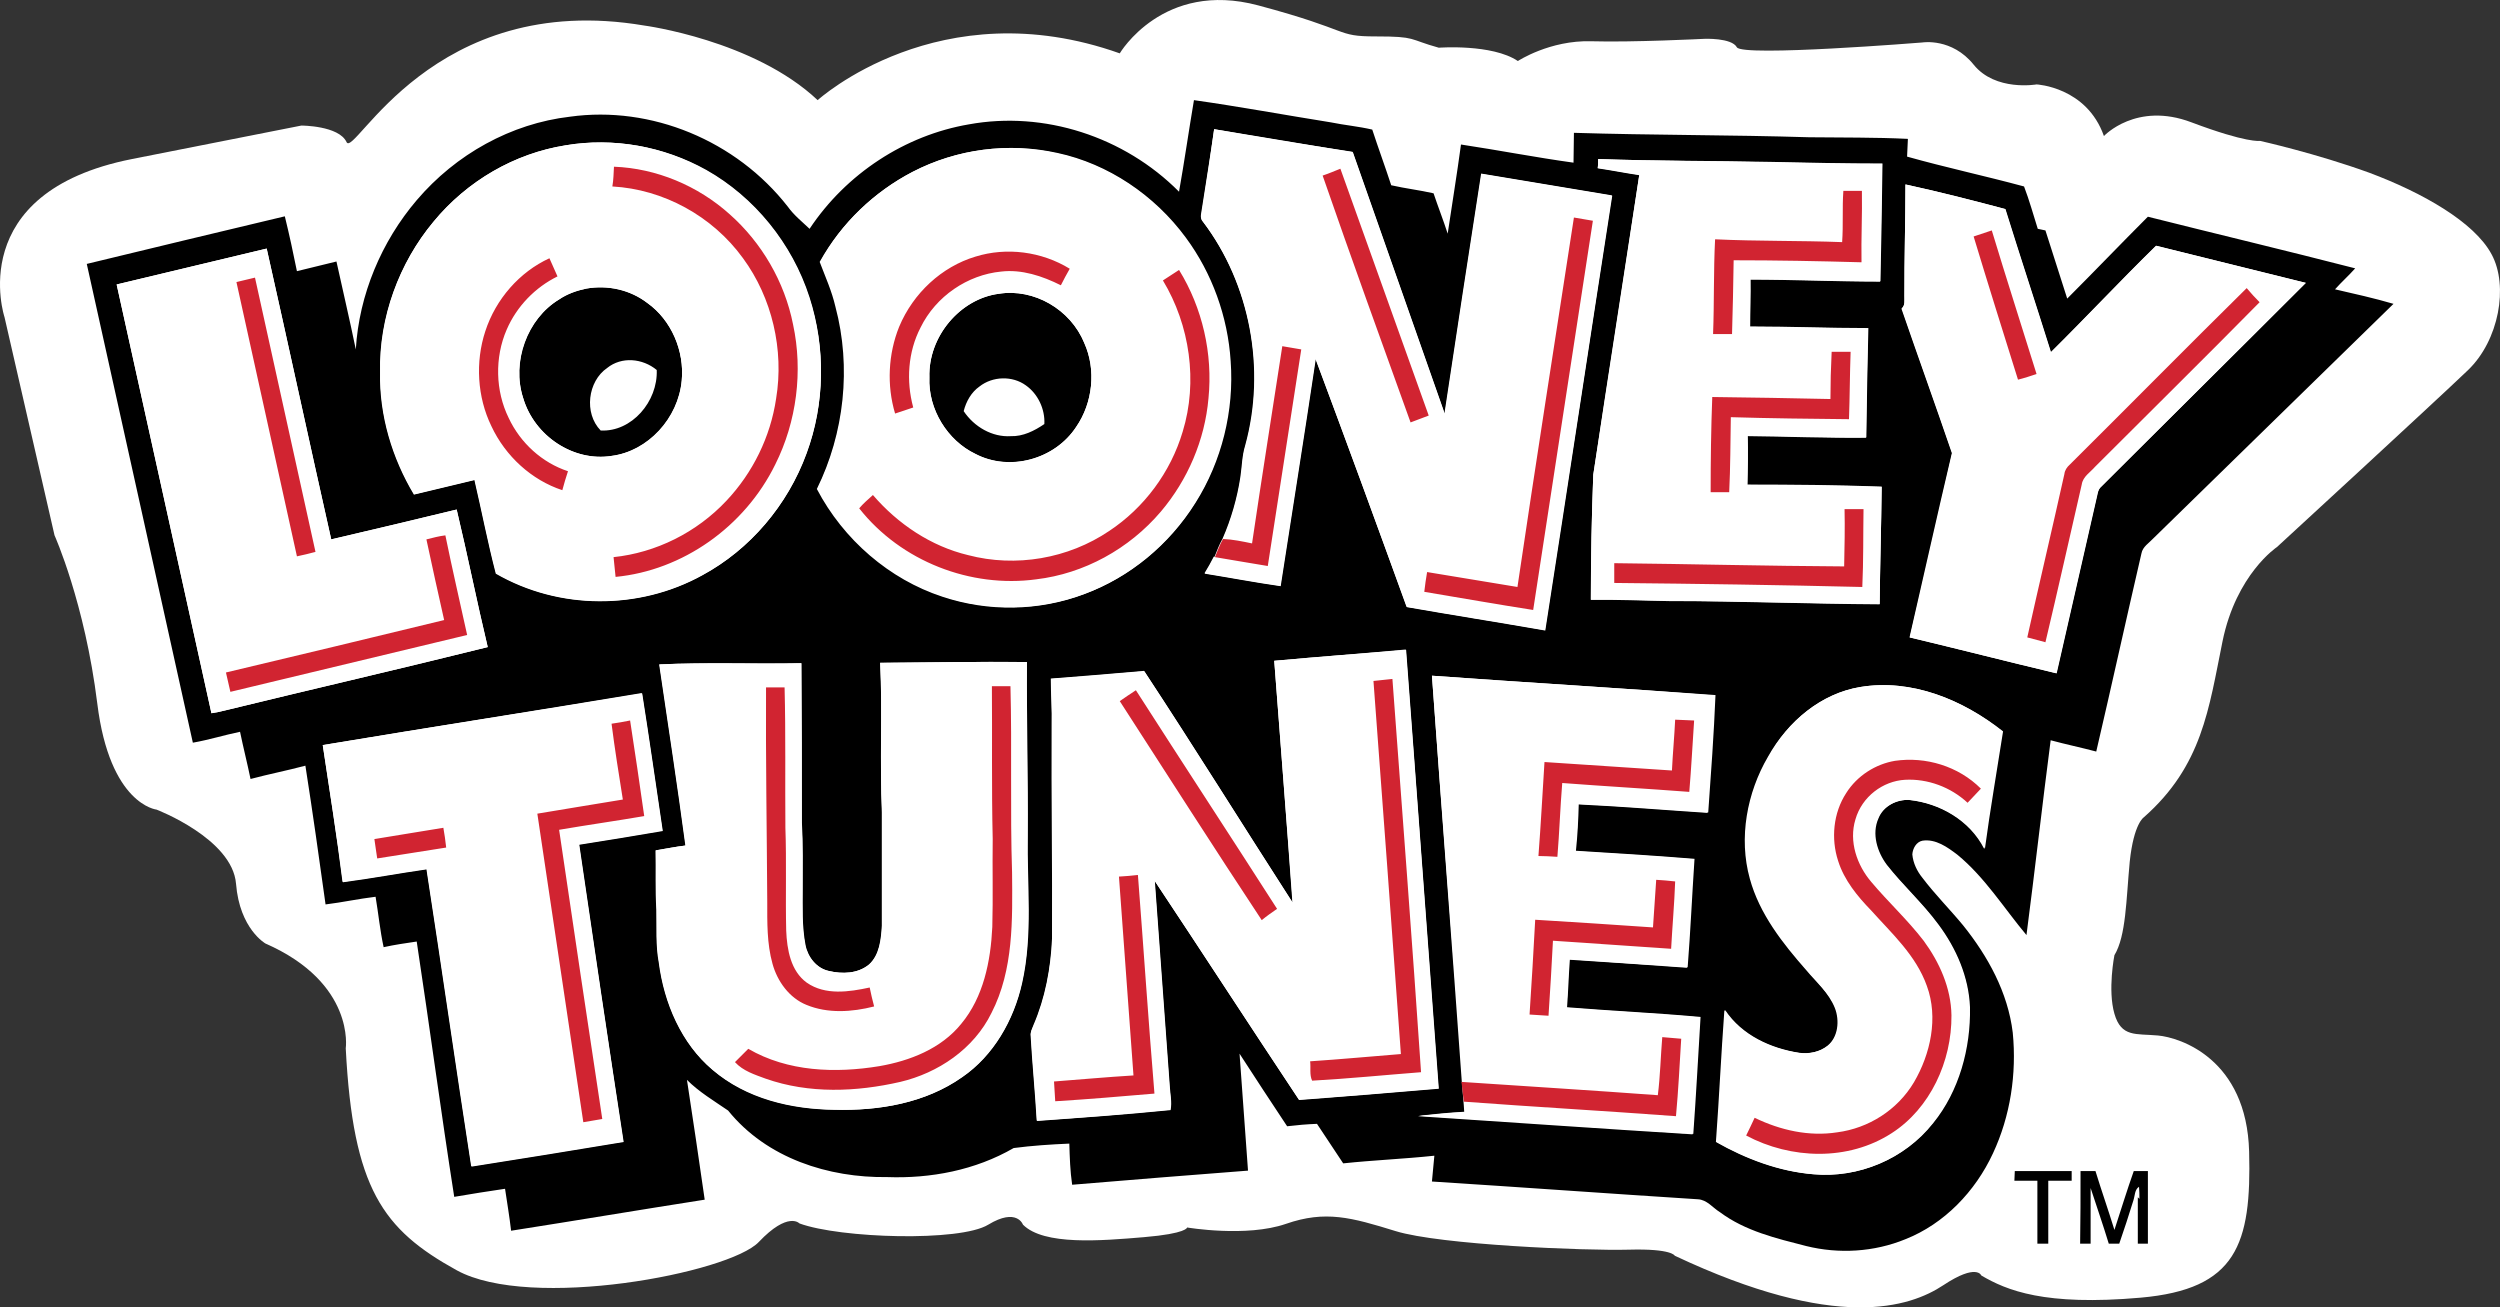<?xml version="1.0" encoding="UTF-8"?>
<svg id="Livello_2" data-name="Livello 2" xmlns="http://www.w3.org/2000/svg" viewBox="0 0 619.82 324.13">
  <rect x="0" y="0" width="619.82" height="324.13" fill="#333333" stroke="none"/>
  <defs>
    <style>
      .cls-1 {
        fill: #fff;
      }

      .cls-2 {
        fill: #d12431;
      }
    </style>
  </defs>
  <g id="Layer_1" data-name="Layer 1">
    <g>
      <path class="cls-1" d="M13.52,132.73L1.12,78.63s-10.3-30.9,31.6-39.2c41.9-8.3,42-8.3,42-8.3,0,0,9.3,0,11.2,4.1S107.12-2.57,159.72,6.33c0,0,27.2,3.6,43,18.5,0,0,30.2-27.5,74.9-11.6,0,0,10.7-18.2,34.3-11.9s19,7.7,29.2,7.7,8,.7,15.6,2.8c0,0,13.2-1,19.6,3.3,0,0,7.9-5.2,18.2-4.9,10.2,.3,28-.6,28-.6,0,0,6.8-.3,8.1,2.1,1.4,2.4,46-1.2,46-1.2,0,0,7.3-1.2,12.7,5.5s15.6,4.9,15.6,4.9c0,0,12.4,.6,16.7,12.8,0,0,8-8.6,21.7-3.4,13.8,5.2,17,4.6,17,4.6,0,0,13.9,3.1,27.1,7.9,13.1,4.9,26,12.2,30.3,20.2,4.3,7.9,1.8,21.4-5.8,28.7-7.6,7.3-47.4,43.9-47.4,43.9,0,0-10.1,6.7-13.5,23.4-3.4,16.7-5,30.8-19.5,43.6,0,0-2.5,1.5-3.5,11-.9,9.5-.9,18.4-3.8,23.2,0,0-1.7,8.6,0,14.5s5.3,4.9,10.8,5.4,22,5.8,22.6,28.8-3.1,34.1-26.9,36.2c-23.8,2.1-33.2-1.8-39.5-5.5,0,0-1.1-3.1-9.4,2.4-8.3,5.5-26.5,11.6-66.6-7.3,0,0-.7-1.8-11.4-1.5-10.7,.3-46.8-1.2-57.8-4.6-11-3.4-17.4-5.2-27.2-1.8-9.8,3.4-24.5,.9-24.5,.9,0,0,0,1.5-10.7,2.4s-24.8,2.1-30-3.1c0,0-1.5-4.3-8.6,0-7,4.3-36.7,3.4-46.8-.3,0,0-2.8-3.1-10.1,4.6s-56.6,17.1-74.9,7-25.7-20.2-27.5-55c0,0,2.4-16.2-19.9-26,0,0-6.4-3.6-7.3-14.8s-19.7-18.4-19.7-18.4c0,0-11.6-1.2-14.7-26.3-3.1-25-10.6-41.7-10.6-41.7Z"/>
      <g>
        <path d="M296.02,24.83c11.3,1.6,22.6,3.7,33.9,5.5,3.4,.7,6.9,1,10.3,1.8,1.5,4.6,3.2,9.2,4.7,13.8,3.5,.8,7,1.2,10.5,2,1.1,3.3,2.4,6.6,3.5,10,1.1-7.4,2.3-14.7,3.3-22.1,9.3,1.4,18.5,3.2,27.9,4.5,0-2.5,.1-4.9,.1-7.4,19.4,.6,38.9,.5,58.3,1.1,8.2,.1,16.4,0,24.5,.4-.1,1.5-.1,2.9-.2,4.4,9.6,2.7,19.4,4.8,29,7.4,1.3,3.4,2.3,7,3.4,10.5,.6,.1,1.3,.3,1.9,.4,1.8,5.6,3.6,11.3,5.4,16.9,6.7-6.7,13.3-13.6,20-20.3,17.1,4.3,34.3,8.4,51.4,12.8-1.6,1.8-3.4,3.4-5,5.2,4.8,1.1,9.7,2.2,14.5,3.6-19.8,19.4-39.7,38.7-59.5,58.1-1.1,1.2-2.7,2.1-3,3.8-3.8,16.4-7.4,32.8-11.2,49.1-3.8-1-7.6-1.8-11.3-2.8-2.1,16.1-3.9,32.2-6,48.3-5.6-6.7-10.3-14.3-17.1-19.9-2.5-1.9-5.4-4-8.7-3.5-1.5,.3-2.4,1.9-2.5,3.4,.2,2.2,1.2,4.2,2.5,5.8,3.1,4.1,6.8,7.8,10.1,11.8,6.1,7.6,11.1,16.6,12.3,26.6,1,10.2-.6,20.7-4.9,29.9-4.4,9.5-12.1,17.5-21.7,21.3-7.8,3.2-16.5,3.7-24.6,1.7-7.4-1.9-15.1-3.7-21.4-8.4-1.8-1.1-3.2-3.1-5.5-3.2-22-1.4-43.9-3-65.9-4.4,.2-2.1,.4-4.3,.6-6.4-7.5,.8-15.1,1.1-22.6,1.9-2.2-3.3-4.3-6.5-6.5-9.8-2.5,.1-4.9,.3-7.4,.6-4-6-7.9-12-11.8-18,.7,9.7,1.4,19.4,2.1,29-14.5,1.1-29.1,2.3-43.6,3.5-.5-3.4-.6-6.8-.7-10.2-4.6,.2-9.2,.5-13.8,1.1-9.5,5.5-20.6,7.6-31.4,7.2-14.4,.2-29.8-4.6-39.4-16.5-3.5-2.4-7.2-4.6-10.2-7.6,1.5,9.9,3,19.8,4.4,29.7-16,2.5-32,5.2-48,7.7-.4-3.5-1-7-1.5-10.4-4.2,.6-8.4,1.3-12.6,2-3.3-21.1-6.1-42.2-9.3-63.3-2.7,.4-5.5,.8-8.2,1.4-.9-4.1-1.3-8.4-2-12.5-4.2,.5-8.3,1.4-12.4,1.9-1.6-11.5-3.2-22.9-5-34.4-4.5,1.2-9.1,2.1-13.6,3.3-.8-3.9-1.8-7.8-2.6-11.7-3.9,.8-7.7,2-11.7,2.7-8.8-39.6-17.5-79.2-26.3-118.7,16.4-4,32.8-7.9,49.1-11.8,1.1,4.5,2.1,9.1,3,13.6,3.3-.8,6.5-1.6,9.8-2.4,1.6,7.3,3.3,14.5,4.8,21.8,.8-13.6,6.4-26.8,15.1-37,9.7-11.4,23.4-19,38-20.7,20.1-2.8,41.2,5.9,54,22.3,1.5,2.1,3.5,3.7,5.4,5.5,9.1-13.7,23.7-23.2,39.5-25.9,18.6-3.4,38.5,3,52.1,16.7,1.3-7.3,2.4-15,3.7-22.7m5,7.2c-.9,6.5-2,13-3,19.5-.1,1.1-.7,2.5,.2,3.4,11.7,15.4,15.7,36.6,10.5,55.5-.8,2.6-.8,5.3-1.2,7.9-.8,5.2-2.3,10.4-4.4,15.2-.8,1.4-1.4,3-2,4.5h-.2c-.7,1.4-1.5,2.8-2.3,4.1,6.3,1,12.5,2.2,18.8,3.1,2.9-18.8,5.9-37.5,8.7-56.3,7.7,20.4,15.2,41,22.6,61.5,11.4,2,22.8,3.8,34.3,5.8,5.6-35.9,11.1-71.9,16.6-107.8-10.8-1.8-21.6-3.6-32.4-5.4-3.1,19.8-6.1,39.7-9.1,59.5-7.6-21.6-15.2-43.3-22.8-64.9-11.3-1.7-22.8-3.6-34.3-5.6m-160.8,4c-12.6,2-24.4,8.8-32.7,18.9-8.5,10.2-13.5,23.7-13.2,37.3-.2,10.7,3,21.3,8.4,30.3,5-1.2,10-2.4,15-3.6,1.8,7.7,3.3,15.6,5.3,23.2,15.6,9.1,35.4,9.1,51.2,.4,11.7-6.3,21.1-17.3,25.8-30.2,4.5-12.3,4.7-26.1,.7-38.6-4.3-13.4-13.7-24.9-25.6-31.6-10.6-5.9-23.1-8.1-34.9-6.1m86,6.6c-9.4,4.9-17.6,12.6-22.8,22.2,1.3,3.7,3,7.3,3.9,11.1,4,15,2.2,31.4-4.6,45.2,6.6,12.6,17.9,22.3,31.1,26.7,11.3,3.8,23.9,3.6,35.1-.6,11.2-4.1,21-12.2,27.5-22.6,6.5-10.3,9.6-22.8,8.7-35.1-.7-11-4.6-21.8-11.1-30.6-7.8-10.6-19.3-18.3-31.8-21-12.2-2.7-25-1-36,4.7m170-3.2c0,.6,0,1.7-.1,2.3,3.4,.5,6.9,1.2,10.3,1.7-3.8,24.8-7.7,49.5-11.4,74.3-.4,10.3-.6,20.7-.6,31,6.5-.1,12.9,.2,19.4,.3,17.4,0,34.8,.7,52.2,.8,.1-9.7,.4-19.4,.5-29.1-11.1-.4-22.2-.5-33.3-.5,.1-4,.2-8.1,0-12.1,9.8,.1,19.6,.5,29.4,.4,.1-9,.3-18,.5-27.1-9.8,0-19.5-.4-29.3-.4,0-3.9,.1-7.8,.1-11.7,10.7,0,21.5,.5,32.2,.5,.1-9.7,.4-19.5,.5-29.2-9.2,0-18.5-.2-27.7-.4-14.1-.3-28.4-.3-42.7-.8m76.2,6.3c0,9.2-.3,18.4-.2,27.5-.1,1.1,.2,2.5-.7,3.2,4.1,12,8.4,23.9,12.5,35.9-3.5,15.2-6.9,30.5-10.5,45.7,12.1,2.9,24.2,6,36.4,8.9,3.4-14.9,6.8-29.8,10.2-44.7,.1-.6,.4-1.2,.9-1.6,16.9-16.9,33.8-33.7,50.7-50.5-12.4-3.1-24.8-6.1-37.1-9.2-8.8,8.6-17.3,17.7-26.1,26.4-3.7-11.8-7.6-23.6-11.3-35.5-8.3-2.2-16.5-4.3-24.8-6.1M28.92,70.53c7.8,35.4,15.7,70.8,23.5,106.3,1.1-.2,2.3-.4,3.4-.7,21.7-5.3,43.4-10.3,65.1-15.7-2.7-11.3-5-22.8-7.7-34.1-10.4,2.5-20.7,5-31.1,7.4-5.4-24-10.6-48.1-16-72.1-12.4,3-24.8,5.9-37.2,8.9m287,93.3c1.5,20,3.1,39.9,4.5,59.9-12.3-19.1-24.3-38.4-36.8-57.4-7.7,.7-15.4,1.3-23.1,1.9,0,3.9,.3,7.7,.2,11.6-.1,17.6,.2,35.2,.1,52.9-.3,7.3-1.7,14.7-4.6,21.4-.3,.9-.8,1.7-.7,2.7,.4,7,1.1,14,1.5,21,11.1-.7,22.1-1.6,33.1-2.7,.4-2-.1-4-.2-6-1.2-16.9-2.5-33.8-3.7-50.8,12,18,23.8,36.2,35.8,54.3,11.5-.8,23.1-1.8,34.6-2.8-2.7-36.2-5.3-72.5-8.1-108.8-10.8,1-21.7,1.8-32.6,2.8m-97.7,.5c.6,12.3-.1,24.7,.4,37.1v28.1c-.2,3.4-.6,7.3-3.2,9.6-2.8,2.3-6.6,2.4-10,1.6-3-.7-5.2-3.4-5.8-6.4-.9-4.6-.7-9.4-.7-14.1,0-5.4,.1-10.9-.2-16.3,0-13.2,0-26.3-.1-39.5-11.7,.2-23.5-.3-35.2,.3,2.2,15,4.5,29.9,6.5,44.9-2.5,.3-4.9,.8-7.4,1.2,.1,4.9-.1,9.8,.2,14.7,.1,4.4-.2,8.8,.6,13.1,1.3,10.1,5.6,20.1,13.3,26.6,8.4,7.2,19.5,9.8,30.2,9.9,11,.3,22.5-1.6,31.7-8.1,7.7-5.3,12.8-14.1,14.8-23.3,2.7-12,1.1-24.4,1.4-36.5,.1-14.4-.3-28.7-.2-43.1-12.1-.1-24.2,.1-36.3,.2m136.8,3.2c2.4,33.6,5,67.1,7.4,100.7l.1,.7c.1,2.3,.4,4.5,.5,6.8-3.8,.2-7.7,.6-11.5,1,22.7,1.5,45.4,3.1,68.1,4.5,.7-9.7,1.2-19.4,1.8-29-11-1-22.1-1.5-33.1-2.4,.4-4,.4-7.9,.7-11.9,9.7,.6,19.5,1.3,29.2,2,.7-9,1.1-18,1.7-26.9-9.8-.8-19.6-1.4-29.4-2,.4-3.9,.7-7.7,.7-11.6,10.7,.5,21.4,1.4,32.1,2.1,.6-9.7,1.3-19.4,1.8-29.1-23.2-1.9-46.7-3.2-70.1-4.9m106.2,2.8c-9.7,1.6-18,8.5-22.9,17.3-5.2,8.9-7.3,20.1-4.5,30.2,2.4,8.8,8.2,16.1,14,22.7,2.5,3,5.6,5.6,7.1,9.4,1.2,3.1,.8,7.2-1.8,9.3-2,1.6-4.7,2.2-7.2,1.8-7.1-1.1-14.2-4.3-18.4-10.6-.8,10.9-1.3,21.8-2.1,32.7,7.4,4.2,15.6,7.3,24.1,8,11.1,1,22.6-3.7,29.6-12.7,6.4-7.9,9.3-18.5,9.1-28.7-.2-7.5-3.4-14.6-7.8-20.5-3.8-5.3-8.7-9.6-12.8-14.8-2.4-3.1-3.8-7.6-2.1-11.5,1.3-3.1,4.7-4.8,7.8-4.6,7.5,.8,15,5,18.6,12.1,1.3-9.7,3-19.4,4.5-29.1-9.8-7.9-22.5-13.1-35.2-11m-381.2,14.4c1.7,11.3,3.5,22.6,5,34,6.9-.9,13.8-2.2,20.8-3.2,3.8,24.5,7.3,49.1,11.1,73.7,12.6-2,25.2-4,37.7-6.1-3.8-24.6-7.4-49.1-11-73.7,6.9-1.1,13.8-2.2,20.7-3.4-1.7-11.4-3.3-22.7-5.1-34.1-26.4,4.3-52.8,8.4-79.2,12.8m65.4-113.2c5.2-.9,10.8,.3,15.1,3.6,5.9,4.2,9.2,11.8,8.5,19.2-.8,9.4-8.3,17.6-17.4,18.7-9.4,1.5-19.1-4.9-21.9-14.3-3-9,.9-19.7,8.9-24.5,2-1.4,4.4-2.2,6.8-2.7m5.1,19.7c-4.8,3.3-5.8,11.2-1.6,15.5,7.7,.4,14.2-7.2,13.9-15-3.5-2.9-8.7-3.4-12.3-.5m97.1-18.4c8.7-1.4,17.8,3.9,21.2,12.2,3,6.6,2.1,14.8-2,20.8-5.3,8.1-16.6,11.2-25,6.7-6.9-3.3-11.8-11.1-11.4-19-.3-10.2,7.7-19.5,17.2-20.7m-4.8,23c-2,1.4-3.3,3.7-3.9,6.1,2.6,3.9,7.1,6.5,11.7,6.2,3,.1,5.8-1.3,8.3-3,.2-3.7-1.6-7.5-4.6-9.6-3.3-2.4-8.2-2.3-11.5,.3m256.7,194.5h14.1v2.4h-5.8v15.6h-2.7v-15.6h-5.7c0-.8,.1-1.6,.1-2.4m16.3,0h3.7c1.5,4.9,3.2,9.7,4.7,14.6,1.6-4.9,3.1-9.8,4.8-14.6h3.5v18h-2.5v-11.5l.4,.4c0-1,0-2-.1-3-1.1,.7-1,2.2-1.4,3.4-1.1,3.6-2.3,7.2-3.5,10.7h-2.6c-1.4-4.6-3-9.2-4.5-13.8v13.8h-2.6c.1-6,.1-12,.1-18"/>
        <path class="cls-1" d="M301.02,32.03c11.5,1.9,22.9,3.8,34.4,5.7,7.6,21.6,15.2,43.3,22.8,64.9,3-19.8,6-39.7,9.1-59.5,10.8,1.8,21.6,3.6,32.4,5.4-5.6,35.9-11,71.9-16.6,107.8-11.4-2-22.9-3.8-34.3-5.8-7.5-20.5-15-41-22.6-61.5-2.8,18.8-5.8,37.5-8.7,56.3-6.3-.9-12.6-2.1-18.8-3.1,.8-1.4,1.6-2.7,2.3-4.1h.2c4.4,.7,8.8,1.5,13.1,2.2,2.8-17.9,5.5-35.8,8.3-53.7-1.6-.3-3.1-.5-4.7-.8-2.5,16.3-5.1,32.6-7.5,48.9-2.4-.4-4.8-.9-7.2-1.1,2.1-4.8,3.6-10,4.4-15.2,.4-2.6,.4-5.4,1.2-7.9,5.2-18.8,1.2-40.1-10.5-55.5-.9-.9-.3-2.3-.2-3.4,1-6.5,2-13.1,2.9-19.6m26.9,11.5c7.2,20.5,14.6,40.9,21.8,61.3,1.5-.6,3-1.2,4.5-1.7-7.3-20.4-14.6-40.8-21.9-61.2-1.5,.5-3,1.1-4.4,1.6m62.3,10.4c-4.6,30.6-9.4,61.1-14.1,91.6-7.5-1.2-14.9-2.5-22.4-3.7-.3,1.6-.5,3.2-.7,4.9l27,4.5c4.9-32.2,9.9-64.3,14.8-96.5-1.5-.2-3.1-.5-4.6-.8m-250-17.9c11.8-2,24.3,.2,34.8,6.2,11.9,6.7,21.3,18.2,25.6,31.6,4.1,12.4,3.9,26.3-.7,38.6-4.7,12.9-14,23.8-25.8,30.2-15.7,8.7-35.6,8.6-51.2-.4-2-7.7-3.5-15.5-5.3-23.2-5,1.2-10,2.4-15,3.6-5.4-9-8.6-19.6-8.4-30.3-.3-13.6,4.7-27.1,13.2-37.3,8.4-10.2,20.2-17,32.8-19m12,5.3c-.1,1.6-.1,3.2-.3,4.8,12.6,.7,24.8,7.3,32.4,17.8,7.2,9.8,10.2,22.7,8.2,34.8-1.5,9.5-5.9,18.5-12.3,25.3-7.4,7.9-17.5,12.9-28,14,.1,1.6,.3,3.3,.5,4.9,16.6-1.6,32.1-12.4,39.6-27.9,5.3-10.6,6.9-23,4.4-34.7-2.2-10.6-7.8-20.3-15.7-27.3-8-7-18.3-11.3-28.8-11.7m-31.9,40.8c-2.5,7.6-2,16.3,1.4,23.5,3.5,7.5,10,13.4,17.6,15.9,.5-1.6,1-3.1,1.4-4.7-6.3-2.2-11.7-7-14.7-13.2-3.3-6.7-3.5-15-.5-21.9,2.5-5.8,7-10.5,12.6-13.2-.6-1.5-1.3-3-2-4.5-7.3,3.4-13.2,10.1-15.8,18.1m25.1-10.6c-2.4,.5-4.7,1.3-6.8,2.7-7.9,4.8-11.8,15.5-8.9,24.5,2.8,9.4,12.5,15.8,21.9,14.3,9-1.2,16.5-9.3,17.4-18.7,.7-7.3-2.6-15-8.5-19.2-4.4-3.4-9.9-4.5-15.1-3.6m80.8-28.9c11-5.7,23.8-7.4,35.8-4.6,12.6,2.7,24.1,10.4,31.8,21,6.5,8.7,10.4,19.5,11.1,30.6,.9,12.2-2.2,24.8-8.7,35.1-6.5,10.4-16.3,18.4-27.5,22.6s-23.7,4.4-35.1,.6c-13.1-4.3-24.5-14.1-31.1-26.7,6.8-13.8,8.6-30.2,4.6-45.2-.9-3.9-2.5-7.4-3.9-11.1,5.4-9.7,13.6-17.4,23-22.3m15.6,21c-8.3,2.5-15.5,9.1-18.9,17.4-2.8,6.7-3.2,14.5-1,21.5l4.5-1.5c-1.9-6.5-1.4-13.8,1.8-19.8,3.8-7.8,11.7-13.1,20-13.9,5.2-.6,10.2,1.1,14.8,3.4,.7-1.4,1.5-2.8,2.2-4.1-6.9-4.3-15.6-5.4-23.4-3m46.5,5.9c6.7,11,8.7,25.1,4.8,37.6-3,10.1-9.6,19-18.2,24.6-10.2,6.9-23.2,9.1-35,6-9.1-2.3-17.3-7.7-23.6-14.9-1.1,1.1-2.4,2-3.4,3.3,10.4,13.1,27.7,19.8,43.9,17.6,11.8-1.5,23-7.6,30.9-16.8,6.6-7.8,10.9-17.7,11.8-28.1,1.1-11.1-1.5-22.5-7.3-31.8-1.2,.8-2.5,1.7-3.9,2.5m-40.7,3.3c-9.6,1.3-17.5,10.6-17.2,20.7-.3,8,4.5,15.7,11.4,19,8.5,4.4,19.7,1.4,25-6.7,4.1-5.9,5-14.1,2-20.8-3.4-8.4-12.5-13.6-21.2-12.2m148.6-33.4c14.3,.5,28.5,.4,42.8,.7,9.2,.2,18.4,.4,27.7,.4-.1,9.7-.3,19.5-.5,29.2-10.7,0-21.5-.5-32.2-.5,.1,3.9-.1,7.8-.1,11.7,9.8,0,19.5,.4,29.3,.4-.2,9-.4,18-.5,27.1-9.8,.1-19.6-.4-29.4-.4,.1,4,0,8.1-.1,12.1,11.1,0,22.2,.1,33.3,.5-.1,9.7-.4,19.4-.5,29.1-17.4-.1-34.8-.7-52.2-.8-6.5-.1-12.9-.4-19.4-.3,0-10.3,.2-20.7,.6-31,3.8-24.8,7.7-49.5,11.4-74.3-3.4-.5-6.9-1.2-10.3-1.7,.1-.5,.1-1.6,.1-2.2m60.8,7.9c-.3,4.2,0,8.5-.3,12.7-10.5-.4-21-.2-31.5-.7-.4,7.8-.2,15.6-.5,23.5h4.7c.2-6.1,.2-12.2,.4-18.3,10.6,.1,21.1,.2,31.7,.5-.1-5.9,.3-11.8,.1-17.7h-4.6m-2.9,39.9c-.2,3.9-.3,7.9-.2,11.8-9.8-.2-19.5-.4-29.3-.5-.3,7.9-.4,15.7-.4,23.6h4.6c.2-6.2,.3-12.4,.4-18.6,9.8,.2,19.5,.4,29.3,.5,.1-5.6,.1-11.1,.4-16.7-1.7,0-3.2,0-4.8-.1m3.2,39c.1,4.7-.1,9.5-.2,14.2-19-.1-38-.7-57-.8v4.9c20.5,.3,41,.5,61.5,1,.3-6.4,.2-12.9,.3-19.3-1.4-.1-3-.1-4.6,0m15.1-80.5c8.3,1.8,16.5,3.9,24.7,6.1,3.7,11.9,7.6,23.6,11.3,35.5,8.8-8.7,17.2-17.7,26.1-26.4,12.4,3.1,24.8,6.1,37.1,9.2-16.8,16.9-33.8,33.7-50.7,50.5-.5,.4-.7,1-.9,1.6-3.4,14.9-6.8,29.8-10.2,44.7-12.1-2.9-24.2-6-36.4-8.9,3.5-15.2,6.9-30.5,10.5-45.7-4.1-12-8.4-23.9-12.5-35.8,1-.8,.7-2.1,.7-3.2,0-9.3,.3-18.5,.3-27.6m16.9,12.9c3.6,11.8,7.4,23.6,11,35.5,1.5-.4,3.1-.9,4.6-1.4-3.7-11.9-7.4-23.7-11.1-35.6l-4.5,1.5m23.9,56.5c-.7,.6-1.2,1.5-1.4,2.5-3,13.5-6.2,27-9.2,40.5,1.5,.4,3,.8,4.5,1.2,3.1-13,6-26.1,9-39.1,.3-2,2.1-3,3.3-4.4,13.6-13.6,27.3-27.1,40.8-40.8-1.1-1.1-2.2-2.3-3.2-3.5-14.7,14.4-29.2,29.1-43.8,43.6M28.92,70.53c12.4-3,24.8-5.9,37.2-8.9,5.4,24,10.6,48.1,16,72.1,10.4-2.4,20.7-4.9,31.1-7.4,2.7,11.3,5,22.8,7.7,34.1-21.7,5.4-43.4,10.4-65.1,15.7-1.1,.3-2.2,.5-3.4,.7-7.8-35.5-15.7-70.9-23.5-106.3m29.7-.6c5,22.7,10,45.3,15,68,1.5-.3,3.1-.7,4.6-1.1-5-22.7-10-45.3-15-68-1.5,.4-3.1,.8-4.6,1.1m47.1,63.8c1.4,6.7,2.9,13.3,4.4,20-18,4.3-36.1,8.7-54.1,13,.3,1.6,.7,3.2,1.1,4.8,19.6-4.7,39.1-9.4,58.7-14.1-1.8-8.3-3.7-16.5-5.4-24.7-1.6,.2-3.2,.5-4.7,1m210.2,30.1c10.9-1,21.8-1.8,32.7-2.7,2.7,36.2,5.4,72.5,8.1,108.8-11.5,1-23.1,1.9-34.6,2.8-12-18-23.8-36.2-35.8-54.3,1.2,16.9,2.5,33.8,3.7,50.8,.1,2,.6,4,.2,6-11,1.1-22.1,1.9-33.1,2.7-.4-7-1.1-14-1.5-21-.2-1,.3-1.9,.7-2.7,2.9-6.7,4.2-14.1,4.6-21.4,.1-17.6-.1-35.2-.1-52.9,.1-3.9-.2-7.7-.2-11.6,7.7-.6,15.4-1.2,23.1-1.9,12.5,19,24.5,38.3,36.8,57.4-1.5-20.1-3.1-40-4.6-60m24.6,5c2.3,30.8,4.6,61.7,6.9,92.5-7.5,.6-15,1.3-22.5,1.8,.2,1.6-.2,3.5,.5,4.8,9-.5,18-1.4,27-2.1-2.2-32.5-4.8-65-7.1-97.5-1.6,.2-3.2,.4-4.8,.5m-62.9,5c11.7,18.1,23.3,36.3,35.1,54.3,1.2-1,2.5-1.9,3.8-2.8-11.6-18.1-23.4-36.2-35-54.2-1.3,.8-2.6,1.7-3.9,2.7m-.2,43.5c1.2,16.5,2.4,32.9,3.7,49.4-6.6,.4-13.1,1.1-19.7,1.5,.1,1.6,.1,3.3,.3,4.9,8.2-.6,16.4-1.3,24.6-1.9-1.4-18.1-2.7-36.2-4.1-54.2-1.7,.1-3.3,.2-4.8,.3m-59.2-53c12.1-.1,24.2-.3,36.4-.2-.1,14.4,.3,28.7,.2,43.1-.2,12.2,1.3,24.5-1.4,36.5-2.1,9.3-7.1,18-14.8,23.3-9.2,6.5-20.8,8.4-31.7,8.1-10.7-.2-21.8-2.8-30.2-9.9-7.7-6.5-12-16.5-13.3-26.6-.8-4.3-.5-8.7-.6-13.1-.3-4.9-.1-9.8-.2-14.7,2.5-.4,4.9-.9,7.4-1.2-2-15-4.3-30-6.5-44.9,11.7-.5,23.5,0,35.2-.3,.1,13.2,.1,26.3,.1,39.5,.3,5.4,.2,10.9,.2,16.3,0,4.7-.2,9.4,.7,14.1,.6,3,2.8,5.8,5.8,6.4,3.3,.8,7.2,.7,10-1.6,2.6-2.4,3-6.2,3.2-9.6v-28.1c-.7-12.4,.1-24.8-.5-37.1m27.7,5.8c.1,12.6-.2,25.2,.2,37.7-.1,7.3,.1,14.6-.1,21.8-.4,8.5-2.3,17.4-7.7,24-5.1,6.2-12.8,9.2-20.3,10.5-10.9,1.8-22.7,1.4-32.5-4.3-1.1,1.1-2.2,2.2-3.3,3.3,2,2.2,4.9,3.1,7.6,4.1,10.7,3.8,22.4,3.3,33.4,.8,9.3-2.2,18.2-8,22.6-17.1,5.5-10.6,5.2-23.1,5.1-34.8-.5-15.4,0-30.8-.4-46.2-1.5,.2-3.1,.2-4.6,.2m-56,.3c-.1,17.7,.2,35.4,.1,53.1,0,5.1-.1,10.4,1.3,15.4,1.2,4.4,4.2,8.5,8.4,10.2,5.3,2.3,11.3,1.8,16.8,.4-.4-1.6-.7-3.1-1.1-4.7-5.1,1.1-11,1.9-15.6-1.2-3.9-2.9-4.9-8.2-5.1-12.9-.2-8.5,.1-17-.2-25.5-.1-11.6,.1-23.2-.2-34.8h-4.4m165.1-2.9c23.4,1.7,46.8,3.1,70.3,4.8-.4,9.7-1.1,19.4-1.8,29.1-10.7-.7-21.4-1.6-32.1-2.1-.1,3.9-.3,7.8-.7,11.6,9.8,.6,19.6,1.2,29.4,2-.6,9-1,18-1.7,26.9-9.7-.6-19.5-1.3-29.2-2-.3,4-.4,7.9-.7,11.9,11,.9,22.1,1.4,33.1,2.4-.6,9.7-1.1,19.4-1.8,29-22.7-1.5-45.4-3.1-68.1-4.5,3.8-.4,7.6-.8,11.5-1-.1-2.3-.4-4.5-.5-6.8,.2,1.4,.3,2.8,.5,4.2,17.5,1.2,35.1,2.3,52.6,3.6,.5-6.4,.8-12.8,1.3-19.2-1.6-.1-3.1-.3-4.7-.4-.4,4.8-.5,9.6-1,14.3-16.2-1.1-32.5-2.2-48.7-3.3-2.6-33.4-5.3-67-7.7-100.5m60.3,10.9c-.2,4.2-.6,8.4-.7,12.6-10.5-.7-21.1-1.4-31.6-2.1-.5,7.8-.9,15.5-1.5,23.3,1.6,.1,3.2,.1,4.7,.2,.5-6.1,.7-12.2,1.2-18.3,10.5,.8,21,1.4,31.5,2.2,.5-5.9,.8-11.8,1.2-17.7-1.6-.1-3.2-.1-4.8-.2m-5.5,51.5c-9.8-.6-19.5-1.3-29.3-2-.4,7.8-.9,15.7-1.4,23.5,1.6,.1,3.1,.2,4.7,.3,.5-6.2,.8-12.4,1.1-18.6,9.8,.8,19.5,1.3,29.3,2,.3-5.6,.8-11.1,1-16.7-1.6-.1-3.1-.2-4.7-.4-.3,4-.4,7.9-.7,11.9m51.4-59.6c12.6-2.1,25.4,3.1,35.4,11-1.5,9.7-3.2,19.4-4.5,29.1-3.6-7.1-11.1-11.3-18.6-12.1-3.2-.2-6.6,1.5-7.8,4.6-1.7,3.8-.3,8.3,2.1,11.5,4,5.1,8.9,9.5,12.8,14.8,4.4,5.9,7.5,13,7.8,20.5,.2,10.2-2.7,20.8-9.1,28.7-7.1,9-18.6,13.7-29.6,12.7-8.5-.7-16.7-3.8-24.1-8,.8-10.9,1.3-21.8,2.1-32.7,4.2,6.3,11.4,9.5,18.4,10.6,2.5,.3,5.2-.2,7.2-1.8,2.6-2.2,3-6.3,1.8-9.3-1.6-3.7-4.6-6.4-7.1-9.4-5.8-6.7-11.6-13.9-14-22.7-2.8-10.2-.7-21.3,4.5-30.2,4.7-8.8,13-15.7,22.7-17.3m-3.5,26.3c-3.2,4.8-3.8,11.3-2,16.8,1.5,4.9,4.7,8.8,8.2,12.3,5.2,5.7,11.1,11.1,13.8,18.7,2.9,7.9,.9,16.9-3.2,23.9-4.2,6.8-11.4,11.3-19,12.4-7,1.1-14.2-.6-20.5-3.6-.7,1.5-1.4,2.9-2.1,4.4,11.1,5.9,25.3,6.4,36.1-.6,9.5-6.1,14.9-17.8,14.8-29.2-.1-6.8-3-13.2-6.9-18.5-4-5.1-8.8-9.6-13-14.6-3.5-4.2-5.6-10.1-3.9-15.5,1.6-5.6,6.8-9.4,12.3-9.8,5.6-.3,11.3,1.8,15.5,5.7,1.1-1.2,2.2-2.3,3.3-3.5-5.6-5.5-13.7-7.9-21.3-6.9-4.8,.8-9.4,3.7-12.1,8m-377.7-11.9c26.4-4.4,52.8-8.5,79.1-12.9,1.8,11.3,3.4,22.7,5.1,34.1-6.9,1.2-13.8,2.3-20.7,3.4,3.6,24.6,7.3,49.2,11,73.7-12.6,2.1-25.1,4.1-37.7,6.1-3.8-24.5-7.3-49.1-11.1-73.7-6.9,1-13.8,2.3-20.8,3.2-1.4-11.3-3.2-22.6-4.9-33.9m71.6-5.3c.8,6.3,1.9,12.5,2.8,18.8-7,1.2-14.1,2.2-21.2,3.5,3.8,25.5,7.6,51,11.4,76.5,1.6-.2,3.1-.5,4.7-.8-3.5-23.9-7.2-47.8-10.7-71.7,7-1.2,14.1-2.3,21.1-3.4-1.1-7.9-2.3-15.8-3.5-23.7-1.6,.3-3.1,.5-4.6,.8m-58.8,28.6c.3,1.6,.5,3.2,.7,4.9,5.7-.9,11.4-1.9,17.1-2.7-.2-1.6-.4-3.3-.7-4.9-5.8,.9-11.5,1.8-17.1,2.7"/>
        <path class="cls-2" d="M152.22,41.33c10.5,.4,20.8,4.7,28.7,11.8,7.9,7,13.6,16.7,15.7,27.3,2.5,11.6,.9,24.1-4.4,34.7-7.6,15.5-23,26.3-39.6,27.9-.2-1.6-.3-3.3-.5-4.9,10.5-1.1,20.6-6.1,28-14,6.5-6.9,10.9-15.8,12.3-25.3,2-12.1-1-25-8.2-34.8-7.6-10.5-19.8-17.1-32.4-17.8,.3-1.7,.3-3.3,.4-4.9m175.7,2.2c1.5-.5,2.9-1.1,4.4-1.7,7.3,20.4,14.6,40.8,21.9,61.2-1.5,.6-3,1.1-4.5,1.7-7.3-20.3-14.7-40.7-21.8-61.2m129.1,3.8h4.6c.1,5.9-.2,11.8-.1,17.7-10.6-.3-21.1-.5-31.7-.5-.1,6.1-.2,12.2-.4,18.3h-4.7c.3-7.8,.1-15.6,.5-23.5,10.5,.5,21,.3,31.5,.7,.3-4.3,0-8.5,.3-12.7m-66.8,6.6c1.6,.3,3.1,.5,4.7,.8-4.9,32.2-9.9,64.3-14.8,96.5-9-1.4-18-3-27-4.5,.2-1.6,.4-3.3,.7-4.9,7.5,1.2,14.9,2.5,22.4,3.7,4.5-30.5,9.3-61,14-91.6m99.1,4.7l4.5-1.5c3.6,11.9,7.4,23.7,11.1,35.6-1.5,.5-3,1-4.6,1.4-3.7-11.8-7.4-23.6-11-35.5m-247.5,5c7.7-2.4,16.4-1.3,23.4,3-.8,1.4-1.5,2.7-2.2,4.1-4.6-2.3-9.7-4-14.8-3.4-8.3,.8-16.2,6.1-20,13.9-3.1,6-3.6,13.2-1.8,19.8l-4.5,1.5c-2.1-7-1.7-14.8,1-21.5,3.5-8.4,10.6-14.9,18.9-17.4m-121.5,18.5c2.6-8,8.5-14.7,15.9-18.1,.7,1.5,1.3,3,2,4.5-5.5,2.7-10.1,7.4-12.6,13.2-3,6.9-2.8,15.2,.5,21.9,2.9,6.2,8.3,11.1,14.7,13.2-.5,1.6-1,3.1-1.4,4.7-7.6-2.5-14.1-8.4-17.6-15.9-3.5-7.2-4-15.9-1.5-23.5m168-12.6c1.3-.9,2.7-1.7,4-2.6,5.8,9.4,8.4,20.8,7.3,31.8-.9,10.4-5.2,20.3-11.8,28.1-7.9,9.3-19.1,15.4-30.9,16.8-16.2,2.2-33.5-4.4-43.9-17.6,1-1.2,2.2-2.2,3.4-3.3,6.2,7.2,14.4,12.7,23.6,14.9,11.8,3.1,24.8,.9,35-6,8.6-5.7,15.2-14.5,18.2-24.6,3.8-12.4,1.8-26.4-4.9-37.5m-229.7,.4c1.5-.4,3.1-.7,4.6-1.1,5,22.7,10,45.3,15,68-1.5,.4-3.1,.8-4.6,1.1-5-22.7-10-45.3-15-68m454.6,45.2c14.6-14.5,29.1-29.2,43.8-43.7,1,1.2,2.1,2.4,3.2,3.5-13.5,13.7-27.2,27.2-40.8,40.8-1.2,1.4-3,2.4-3.3,4.4-3,13-5.9,26.1-9,39.1-1.5-.4-3-.8-4.5-1.2,3-13.5,6.2-27,9.2-40.5,.1-.9,.6-1.7,1.4-2.4m-195.3-29.3c1.6,.3,3.1,.5,4.7,.8-2.8,17.9-5.5,35.8-8.3,53.7-4.4-.7-8.8-1.5-13.1-2.2,.6-1.5,1.2-3.1,2-4.5,2.4,.1,4.8,.6,7.2,1.1,2.4-16.3,5-32.6,7.5-48.9m136.2,1.4h4.7c-.2,5.6-.2,11.1-.4,16.7-9.8-.1-19.5-.2-29.3-.5-.1,6.2-.1,12.4-.4,18.6h-4.6c0-7.9,.1-15.7,.4-23.6,9.8,.1,19.5,.3,29.3,.5,0-3.8,.1-7.7,.3-11.7m3.2,39h4.7c-.1,6.4,0,12.9-.3,19.3-20.5-.5-41-.8-61.5-1v-4.9c19,.2,38,.7,57,.8,.1-4.8,.2-9.5,.1-14.2m-351.6,7.5c1.6-.4,3.1-.8,4.7-1,1.7,8.3,3.6,16.5,5.4,24.7-19.6,4.7-39.1,9.4-58.7,14.1-.4-1.6-.7-3.2-1.1-4.8,18-4.3,36.1-8.6,54.1-13-1.5-6.7-3-13.4-4.4-20m234.8,35.1c1.6-.2,3.1-.3,4.7-.5,2.4,32.5,4.9,65,7.1,97.5-9,.7-18,1.6-27,2.1-.7-1.4-.3-3.3-.5-4.8,7.5-.5,15-1.2,22.5-1.8-2.2-30.8-4.5-61.6-6.8-92.5m-94.6,1.3h4.6c.4,15.4-.1,30.8,.4,46.2,.1,11.7,.4,24.1-5.1,34.8-4.4,9-13.3,14.9-22.6,17.1-10.9,2.5-22.6,3-33.4-.8-2.7-1-5.6-1.9-7.6-4.1,1.1-1.1,2.2-2.2,3.3-3.3,9.8,5.7,21.6,6.1,32.5,4.3,7.5-1.3,15.3-4.3,20.3-10.5,5.5-6.6,7.3-15.5,7.7-24,.2-7.3,0-14.6,.1-21.8-.3-12.8-.1-25.3-.2-37.9m-56,.3h4.6c.3,11.6,.1,23.2,.2,34.8,.3,8.5,0,17,.2,25.5,.2,4.7,1.1,10,5.1,12.9,4.6,3.2,10.5,2.3,15.6,1.2,.3,1.6,.7,3.1,1.1,4.7-5.5,1.4-11.5,1.8-16.8-.4-4.2-1.7-7.2-5.8-8.4-10.2-1.4-5-1.3-10.3-1.3-15.4-.1-17.7-.4-35.4-.3-53.1m87.7,3.4c1.3-.9,2.6-1.8,4-2.7,11.6,18.1,23.4,36.1,35,54.2-1.3,.9-2.6,1.8-3.8,2.8-11.9-18-23.5-36.2-35.2-54.3m137.7,4.6c1.6,.1,3.2,.1,4.7,.2-.4,5.9-.7,11.8-1.2,17.7-10.5-.8-21-1.4-31.5-2.2-.5,6.1-.7,12.2-1.2,18.3-1.6-.1-3.2-.2-4.7-.2,.6-7.8,1-15.5,1.5-23.3,10.5,.7,21.1,1.4,31.6,2.1,.2-4.2,.6-8.4,.8-12.6m-263.7,1c1.5-.2,3.1-.5,4.6-.8,1.2,7.9,2.4,15.8,3.5,23.7-7,1.2-14.1,2.2-21.1,3.4,3.5,23.9,7.1,47.8,10.7,71.7-1.6,.3-3.1,.5-4.7,.8-3.8-25.5-7.6-51-11.4-76.5,7-1.2,14.1-2.3,21.2-3.5-1-6.3-2-12.5-2.8-18.8m306.1,17.2c2.7-4.3,7.3-7.2,12.1-8,7.6-1.1,15.7,1.3,21.3,6.9-1.1,1.2-2.2,2.3-3.3,3.5-4.2-3.9-9.9-6-15.5-5.7-5.5,.3-10.7,4.2-12.3,9.8-1.7,5.5,.4,11.4,3.9,15.5,4.2,5,9,9.4,13,14.6,3.9,5.3,6.8,11.7,6.9,18.5,.1,11.4-5.3,23.1-14.8,29.2-10.8,7-25,6.5-36.1,.6,.7-1.4,1.4-2.9,2.1-4.4,6.4,3.1,13.5,4.7,20.5,3.6,7.7-1,14.9-5.5,19-12.4,4.1-7,6.1-16,3.2-23.9-2.7-7.6-8.7-13-13.8-18.7-3.4-3.5-6.7-7.5-8.2-12.3-1.8-5.5-1.2-11.9,2-16.8m-364.9,11.4c5.7-.9,11.4-1.9,17.1-2.8,.3,1.6,.5,3.2,.7,4.9-5.7,.9-11.4,1.8-17.1,2.7-.2-1.5-.5-3.2-.7-4.8m184.6,9.3c1.6-.1,3.1-.2,4.7-.4,1.4,18.1,2.6,36.2,4.1,54.2-8.2,.7-16.4,1.4-24.6,1.9-.1-1.6-.2-3.3-.3-4.9,6.6-.5,13.1-1.1,19.7-1.5-1.2-16.4-2.4-32.8-3.6-49.3m132.4,12.6c.3-3.9,.5-7.9,.8-11.8,1.5,.1,3.1,.2,4.7,.4-.2,5.6-.7,11.1-1,16.7-9.8-.7-19.5-1.3-29.3-2-.3,6.2-.7,12.4-1.1,18.6-1.6-.1-3.1-.2-4.7-.3,.5-7.8,1-15.7,1.4-23.5,9.6,.6,19.4,1.2,29.2,1.9m2.3,27.2c1.6,.1,3.1,.3,4.7,.4-.4,6.4-.7,12.8-1.3,19.2-17.5-1.3-35.1-2.3-52.6-3.6-.2-1.4-.3-2.8-.5-4.2l-.1-.7c16.2,1.1,32.5,2.1,48.7,3.3,.6-4.8,.7-9.6,1.1-14.4"/>
      </g>
    </g>
  </g>
</svg>